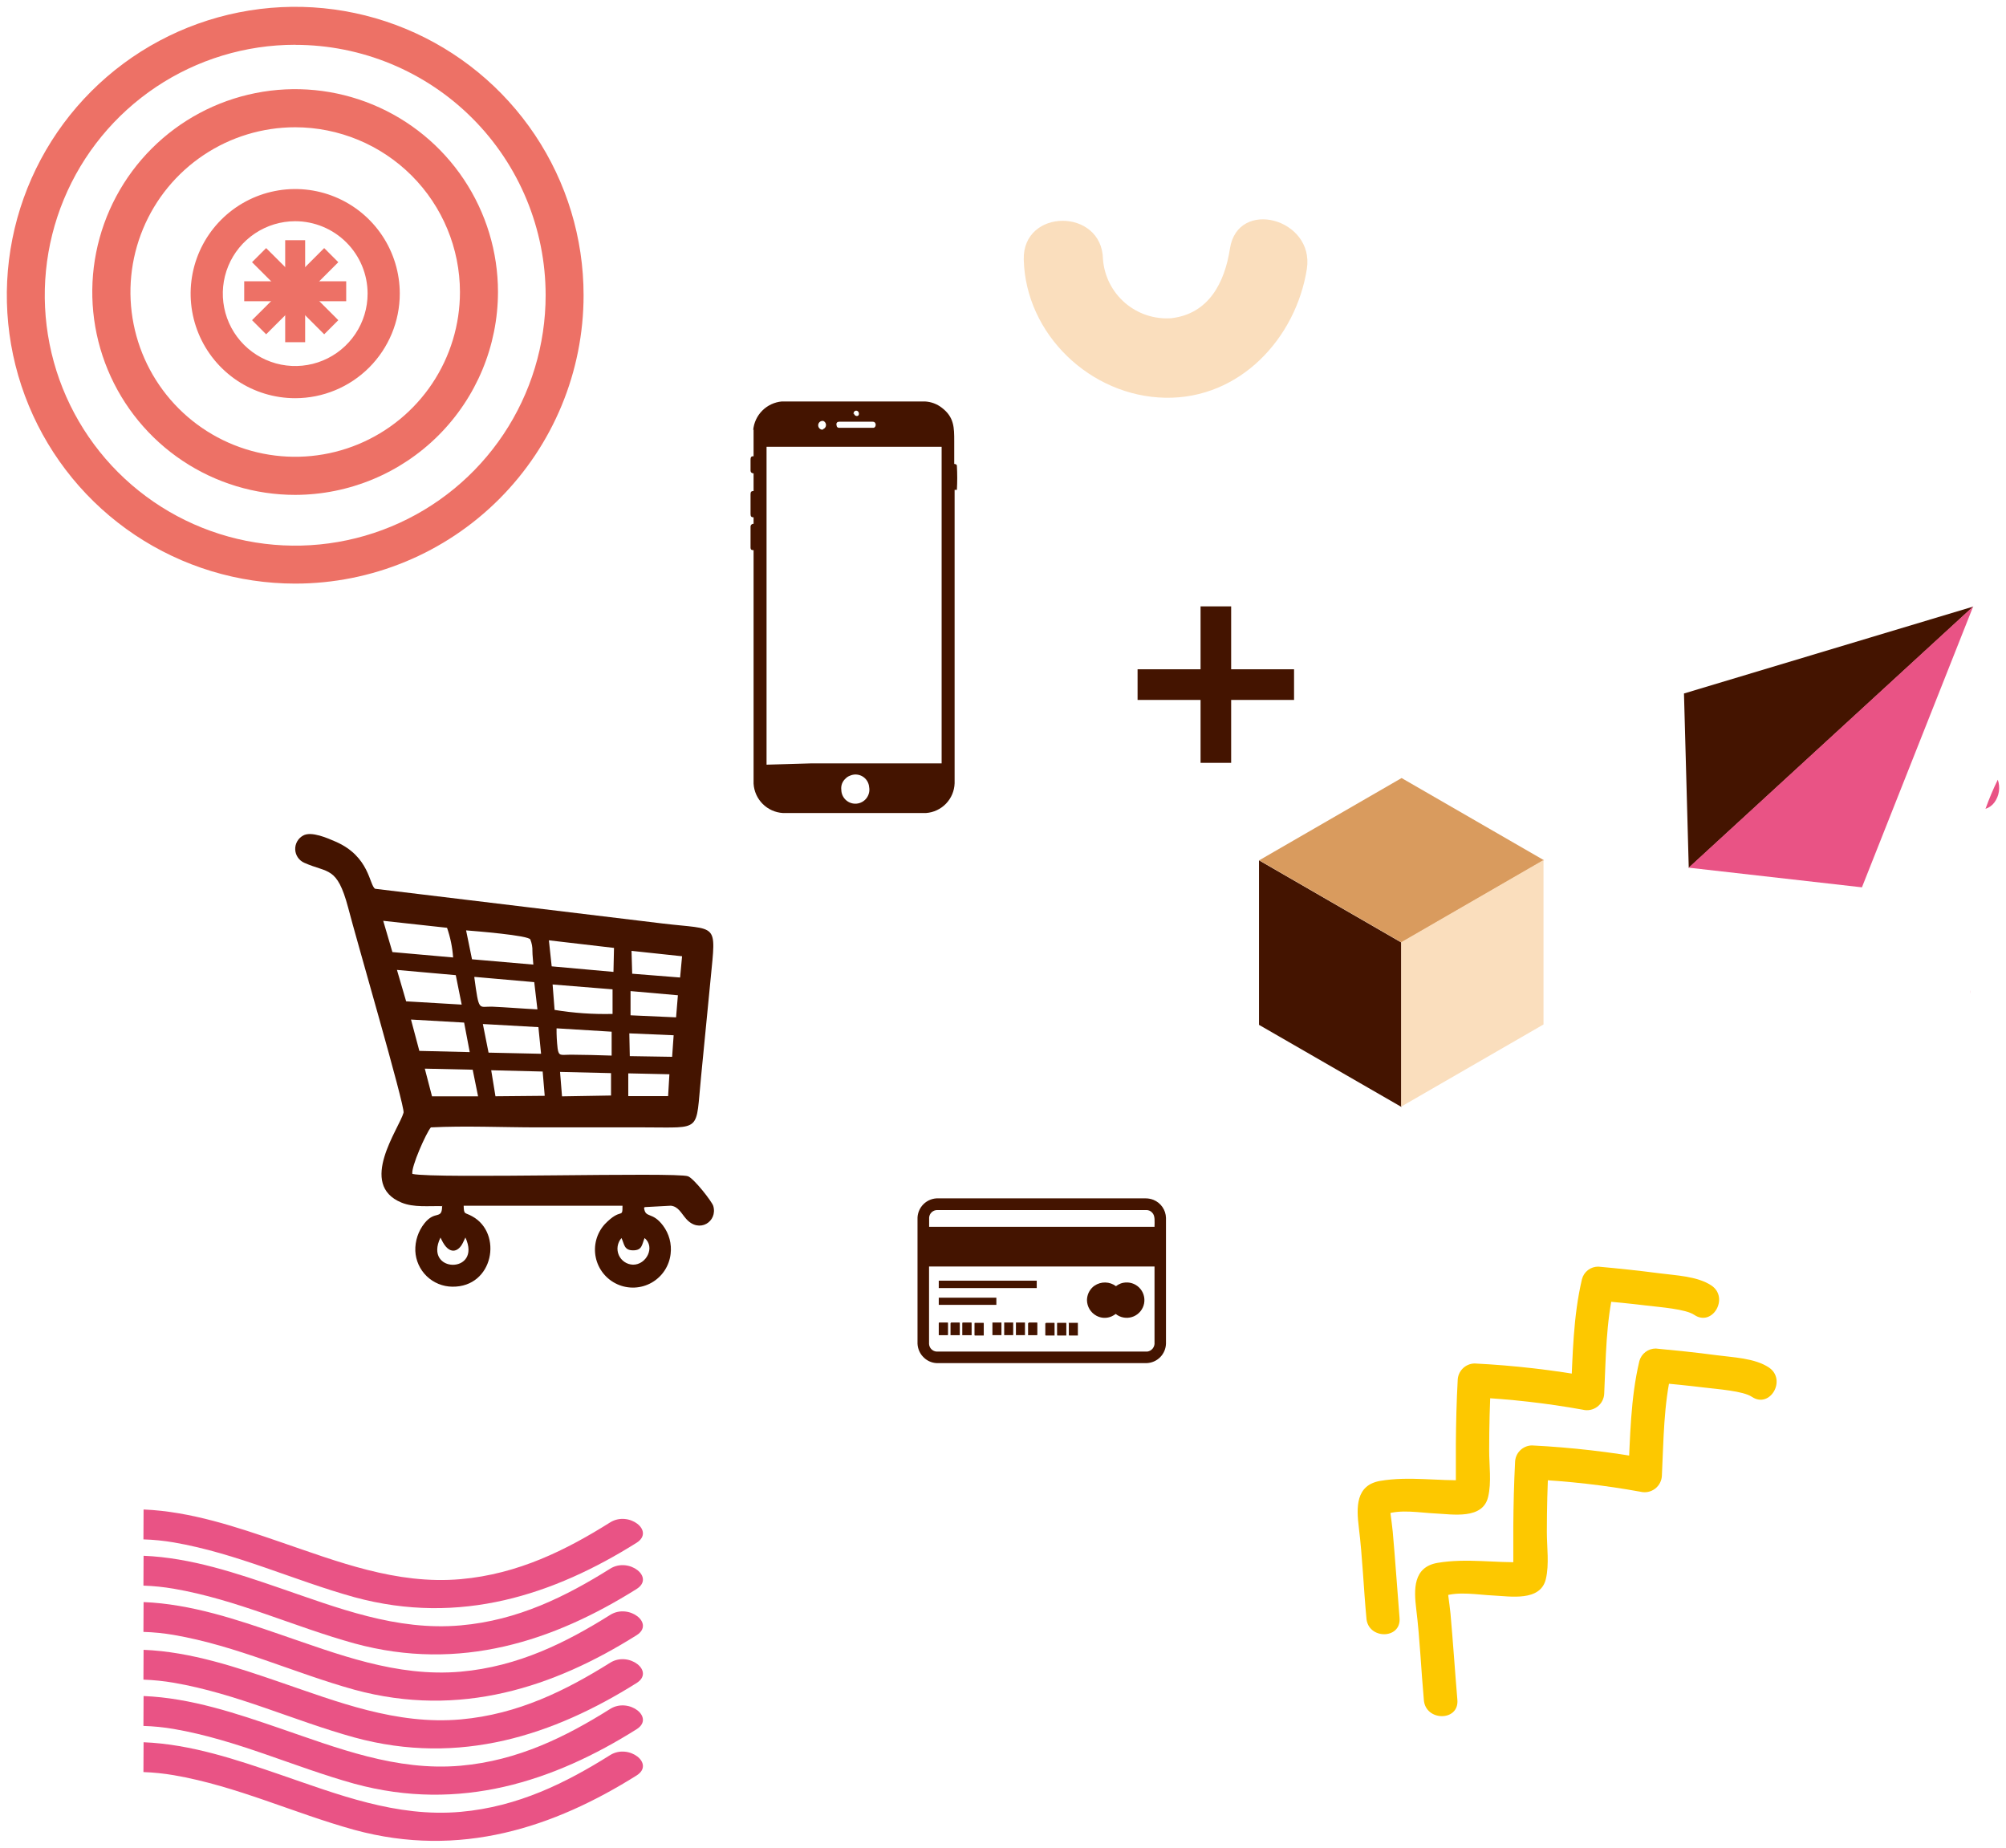 <?xml version="1.0" encoding="UTF-8"?> <svg xmlns="http://www.w3.org/2000/svg" viewBox="5764.909 5032.596 293.945 270.737"><path fill="#441400" stroke="none" fill-opacity="1" stroke-width="1" stroke-opacity="1" id="tSvgb156aebbf9" d="M 6012.367 5159.765 C 6012.134 5151.247 6011.9 5142.729 6011.667 5134.211 C 6025.805 5129.963 6039.942 5125.715 6054.08 5121.468C 6040.176 5134.233 6026.271 5146.999 6012.367 5159.765Z"></path><path fill="#E95385" stroke="none" fill-opacity="1" stroke-width="1" stroke-opacity="1" id="tSvg4845e0921c" d="M 6012.346 5159.733 C 6020.812 5160.693 6029.278 5161.653 6037.744 5162.613 C 6043.178 5148.891 6048.613 5135.168 6054.047 5121.446C 6040.147 5134.208 6026.246 5146.971 6012.346 5159.733Z"></path><path fill="#E95385" stroke="none" fill-opacity="1" stroke-width="1" stroke-opacity="1" id="tSvga7fd35536c" d="M 5785.926 5278.709 C 5787.417 5278.761 5788.903 5278.913 5790.374 5279.165 C 5799.648 5280.766 5807.944 5284.725 5816.851 5287.182 C 5832.342 5291.408 5846.097 5286.793 5858.185 5279.209 C 5860.91 5277.497 5857.073 5274.517 5854.338 5276.218 C 5847.877 5280.266 5840.838 5283.791 5832.419 5284.536 C 5822.978 5285.37 5814.282 5281.934 5805.909 5279.065 C 5799.648 5276.918 5792.887 5274.617 5785.948 5274.339C 5785.941 5275.796 5785.933 5277.253 5785.926 5278.709Z"></path><path fill="#E95385" stroke="none" fill-opacity="1" stroke-width="1" stroke-opacity="1" id="tSvg34c5d62a80" d="M 5785.926 5285.492 C 5787.417 5285.535 5788.903 5285.684 5790.374 5285.937 C 5799.648 5287.538 5807.944 5291.497 5816.851 5293.966 C 5832.342 5298.18 5846.097 5293.576 5858.185 5285.981 C 5860.91 5284.269 5857.073 5281.288 5854.338 5282.99 C 5847.877 5287.049 5840.838 5290.574 5832.419 5291.319 C 5822.978 5292.153 5814.282 5288.706 5805.909 5285.837 C 5799.648 5283.69 5792.887 5281.389 5785.948 5281.111C 5785.941 5282.572 5785.933 5284.032 5785.926 5285.492Z"></path><path fill="#E95385" stroke="none" fill-opacity="1" stroke-width="1" stroke-opacity="1" id="tSvg3f478adaa6" d="M 5785.926 5292.253 C 5787.417 5292.305 5788.903 5292.457 5790.374 5292.709 C 5799.648 5294.31 5807.944 5298.269 5816.851 5300.726 C 5832.342 5304.952 5846.097 5300.337 5858.185 5292.753 C 5860.91 5291.041 5857.073 5288.06 5854.338 5289.751 C 5847.877 5293.81 5840.838 5297.335 5832.419 5298.08 C 5822.978 5298.925 5814.282 5295.478 5805.909 5292.609 C 5799.648 5290.462 5792.887 5288.161 5785.948 5287.882C 5785.941 5289.339 5785.933 5290.796 5785.926 5292.253Z"></path><path fill="#E95385" stroke="none" fill-opacity="1" stroke-width="1" stroke-opacity="1" id="tSvgf22cb65797" d="M 5785.926 5258.158 C 5787.417 5258.201 5788.903 5258.35 5790.374 5258.603 C 5799.648 5260.204 5807.944 5264.163 5816.851 5266.632 C 5832.342 5270.846 5846.097 5266.242 5858.185 5258.658 C 5860.91 5256.935 5857.073 5253.966 5854.338 5255.656 C 5847.877 5259.715 5840.838 5263.24 5832.419 5263.985 C 5822.978 5264.819 5814.282 5261.372 5805.909 5258.514 C 5799.648 5256.368 5792.887 5254.066 5785.948 5253.777C 5785.941 5255.238 5785.933 5256.698 5785.926 5258.158Z"></path><path fill="#E95385" stroke="none" fill-opacity="1" stroke-width="1" stroke-opacity="1" id="tSvg59e8612cc4" d="M 5785.926 5264.931 C 5787.417 5264.983 5788.903 5265.135 5790.374 5265.387 C 5799.648 5266.988 5807.944 5270.947 5816.851 5273.404 C 5832.342 5277.63 5846.097 5273.015 5858.185 5265.431 C 5860.91 5263.719 5857.073 5260.738 5854.338 5262.44 C 5847.877 5266.487 5840.838 5270.024 5832.419 5270.758 C 5822.978 5271.603 5814.282 5268.156 5805.909 5265.286 C 5799.648 5263.14 5792.887 5260.838 5785.948 5260.56C 5785.941 5262.017 5785.933 5263.474 5785.926 5264.931Z"></path><path fill="#E95385" stroke="none" fill-opacity="1" stroke-width="1" stroke-opacity="1" id="tSvg18612ae417e" d="M 5785.926 5271.714 C 5787.417 5271.757 5788.903 5271.906 5790.374 5272.159 C 5799.648 5273.76 5807.944 5277.719 5816.851 5280.188 C 5832.342 5284.402 5846.097 5279.798 5858.185 5272.203 C 5860.91 5270.491 5857.073 5267.511 5854.338 5269.212 C 5847.877 5273.271 5840.838 5276.796 5832.419 5277.541 C 5822.978 5278.375 5814.282 5274.928 5805.909 5272.07 C 5799.648 5269.912 5792.887 5267.622 5785.948 5267.344C 5785.941 5268.801 5785.933 5270.258 5785.926 5271.714Z"></path><path fill="#441400" stroke="none" fill-opacity="1" stroke-width="1" stroke-opacity="1" clip-rule="evenodd" fill-rule="evenodd" id="tSvg602e98dd15" d="M 5829.693 5209.265 C 5829.693 5211.423 5828.681 5209.866 5827.113 5211.834 C 5826.195 5212.984 5825.718 5214.423 5825.767 5215.893 C 5825.83 5217.293 5826.426 5218.615 5827.433 5219.59 C 5828.44 5220.564 5829.782 5221.115 5831.183 5221.131 C 5837.232 5221.22 5838.622 5213.291 5834.107 5210.822 C 5832.995 5210.188 5832.895 5210.655 5832.851 5209.265 C 5840.609 5209.265 5848.367 5209.265 5856.126 5209.265 C 5856.126 5211.3 5855.97 5209.432 5853.523 5211.979 C 5852.936 5212.629 5852.511 5213.409 5852.283 5214.254 C 5852.054 5215.1 5852.029 5215.988 5852.209 5216.845 C 5852.388 5217.703 5852.768 5218.505 5853.317 5219.188 C 5853.866 5219.871 5854.568 5220.414 5855.367 5220.774 C 5856.166 5221.134 5857.038 5221.3 5857.913 5221.258 C 5858.788 5221.217 5859.641 5220.97 5860.402 5220.536 C 5861.163 5220.102 5861.811 5219.495 5862.293 5218.764 C 5862.775 5218.032 5863.078 5217.197 5863.176 5216.327 C 5863.355 5214.852 5862.956 5213.366 5862.064 5212.179 C 5860.485 5210.066 5859.462 5211.178 5859.284 5209.555 C 5859.339 5209.555 5859.428 5209.41 5859.462 5209.466 C 5860.711 5209.399 5861.96 5209.332 5863.209 5209.265 C 5864.321 5209.388 5864.733 5210.377 5865.433 5211.167 C 5867.357 5213.391 5870.104 5211.578 5869.425 5209.299 C 5869.236 5208.654 5866.59 5205.273 5865.722 5204.951 C 5863.999 5204.306 5828.781 5205.351 5825.333 5204.606 C 5825.122 5203.605 5827.368 5198.568 5828.047 5197.789 C 5833.04 5197.533 5838.667 5197.789 5843.738 5197.789 C 5848.964 5197.789 5854.191 5197.789 5859.417 5197.789 C 5867.902 5197.789 5866.812 5198.557 5867.646 5190.294 C 5868.124 5185.512 5868.58 5180.742 5869.047 5175.949 C 5869.848 5167.653 5870.159 5168.888 5862.053 5167.92 C 5847.997 5166.223 5833.941 5164.525 5819.884 5162.827 C 5819.006 5162.327 5819.106 5158.101 5814.091 5155.921 C 5812.979 5155.443 5810.532 5154.331 5809.32 5155.032 C 5808.955 5155.232 5808.654 5155.531 5808.45 5155.894 C 5808.246 5156.258 5808.149 5156.671 5808.168 5157.087 C 5808.188 5157.503 5808.324 5157.905 5808.561 5158.247 C 5808.798 5158.59 5809.127 5158.859 5809.509 5159.024 C 5812.979 5160.57 5814.291 5159.48 5815.915 5165.552 C 5817.027 5169.911 5824.288 5194.776 5824.044 5195.632 C 5823.399 5197.967 5817.294 5206.163 5823.743 5208.809 C 5825.545 5209.554 5827.735 5209.276 5829.748 5209.332 M 5821.063 5167.52 C 5824.181 5167.861 5827.298 5168.202 5830.415 5168.543 C 5830.903 5169.947 5831.202 5171.409 5831.305 5172.891 C 5828.34 5172.628 5825.374 5172.365 5822.409 5172.101C 5821.96 5170.574 5821.512 5169.047 5821.063 5167.52Z M 5833.207 5168.921 C 5834.319 5169.01 5842.559 5169.655 5842.626 5170.278 C 5842.841 5170.811 5842.943 5171.382 5842.926 5171.957 C 5842.926 5172.591 5843.026 5173.269 5843.059 5173.936 C 5840.064 5173.677 5837.069 5173.418 5834.074 5173.158C 5833.785 5171.746 5833.496 5170.334 5833.207 5168.921Z M 5845.339 5170.378 C 5848.519 5170.749 5851.7 5171.12 5854.88 5171.49 C 5854.854 5172.662 5854.828 5173.833 5854.802 5175.004 C 5851.785 5174.734 5848.768 5174.463 5845.75 5174.192C 5845.613 5172.921 5845.476 5171.65 5845.339 5170.378Z M 5864.566 5175.827 C 5862.223 5175.642 5859.881 5175.457 5857.538 5175.271 C 5857.55 5175.19 5857.55 5175.107 5857.538 5175.026 C 5857.508 5173.992 5857.478 5172.958 5857.449 5171.923 C 5859.918 5172.187 5862.386 5172.45 5864.855 5172.713C 5864.759 5173.751 5864.662 5174.789 5864.566 5175.827Z M 5823.076 5174.715 C 5825.949 5174.971 5828.822 5175.227 5831.694 5175.482 C 5831.983 5176.921 5832.273 5178.359 5832.562 5179.797 C 5829.848 5179.638 5827.135 5179.478 5824.422 5179.318C 5823.973 5177.784 5823.525 5176.25 5823.076 5174.715Z M 5834.463 5175.738 C 5837.373 5175.994 5840.283 5176.25 5843.193 5176.505 C 5843.348 5177.836 5843.504 5179.167 5843.66 5180.497 C 5841.436 5180.386 5839.212 5180.197 5836.987 5180.097 C 5835.03 5180.052 5835.108 5180.942 5834.408 5175.782C 5834.426 5175.768 5834.445 5175.753 5834.463 5175.738Z M 5845.884 5176.85 C 5848.812 5177.087 5851.74 5177.324 5854.669 5177.561 C 5854.669 5178.762 5854.669 5179.963 5854.669 5181.164 C 5851.825 5181.233 5848.98 5181.036 5846.173 5180.575C 5846.076 5179.334 5845.98 5178.092 5845.884 5176.85Z M 5863.976 5181.665 C 5861.752 5181.565 5859.528 5181.465 5857.304 5181.365 C 5857.304 5180.183 5857.304 5179 5857.304 5177.817 C 5859.617 5178.021 5861.93 5178.225 5864.243 5178.429C 5864.154 5179.508 5864.065 5180.587 5863.976 5181.665Z M 5825.133 5181.987 C 5827.728 5182.136 5830.323 5182.284 5832.918 5182.432 C 5833.192 5183.874 5833.466 5185.316 5833.74 5186.758 C 5831.279 5186.699 5828.818 5186.64 5826.357 5186.58C 5825.949 5185.049 5825.541 5183.518 5825.133 5181.987Z M 5835.664 5182.643 C 5838.378 5182.795 5841.091 5182.947 5843.804 5183.099 C 5843.934 5184.401 5844.064 5185.702 5844.194 5187.003 C 5841.628 5186.948 5839.063 5186.892 5836.498 5186.836C 5836.22 5185.439 5835.942 5184.041 5835.664 5182.643Z M 5846.495 5183.277 C 5849.175 5183.441 5851.855 5183.604 5854.535 5183.767 C 5854.535 5184.935 5854.535 5186.102 5854.535 5187.269 C 5852.545 5187.203 5850.521 5187.147 5848.541 5187.136 C 5847.118 5187.136 5846.784 5187.425 5846.618 5186.213 C 5846.506 5185.246 5846.454 5184.273 5846.462 5183.299C 5846.473 5183.292 5846.484 5183.285 5846.495 5183.277Z M 5863.398 5187.447 C 5861.33 5187.414 5859.261 5187.381 5857.193 5187.347 C 5857.171 5186.235 5857.149 5185.123 5857.126 5184.011 C 5859.291 5184.104 5861.456 5184.197 5863.621 5184.289C 5863.547 5185.342 5863.472 5186.395 5863.398 5187.447Z M 5827.157 5189.182 C 5829.496 5189.234 5831.835 5189.286 5834.174 5189.338 C 5834.437 5190.639 5834.701 5191.94 5834.964 5193.241 C 5832.714 5193.241 5830.464 5193.241 5828.214 5193.241C 5827.862 5191.888 5827.509 5190.535 5827.157 5189.182Z M 5836.887 5189.416 C 5839.401 5189.479 5841.914 5189.542 5844.427 5189.605 C 5844.527 5190.791 5844.627 5191.977 5844.727 5193.163 C 5842.322 5193.186 5839.916 5193.208 5837.51 5193.23C 5837.303 5191.959 5837.095 5190.688 5836.887 5189.416Z M 5846.974 5189.66 C 5849.465 5189.72 5851.955 5189.779 5854.446 5189.838 C 5854.446 5190.932 5854.446 5192.026 5854.446 5193.119 C 5852.052 5193.16 5849.657 5193.201 5847.263 5193.241C 5847.166 5192.048 5847.07 5190.854 5846.974 5189.66Z M 5862.809 5193.208 C 5860.863 5193.208 5858.917 5193.208 5856.971 5193.208 C 5856.971 5192.096 5856.971 5190.984 5856.971 5189.872 C 5858.98 5189.917 5860.989 5189.961 5862.998 5190.005C 5862.935 5191.073 5862.872 5192.141 5862.809 5193.208Z M 5829.448 5213.925 C 5829.5 5214.029 5829.552 5214.133 5829.604 5214.236 C 5830.716 5216.582 5832.095 5216.049 5832.74 5214.692 C 5832.862 5214.437 5832.984 5214.181 5833.106 5213.925 C 5835.597 5219.307 5826.913 5219.196 5829.448 5213.947C 5829.448 5213.94 5829.448 5213.933 5829.448 5213.925Z M 5855.97 5213.991 C 5856.404 5214.859 5856.315 5215.804 5857.671 5215.804 C 5859.028 5215.804 5858.95 5214.992 5859.361 5214.003 C 5860.963 5215.326 5859.617 5217.928 5857.671 5217.906 C 5857.226 5217.894 5856.793 5217.755 5856.424 5217.506 C 5856.054 5217.257 5855.763 5216.908 5855.584 5216.5 C 5855.406 5216.092 5855.347 5215.641 5855.416 5215.201 C 5855.484 5214.761 5855.676 5214.349 5855.97 5214.014C 5855.97 5214.007 5855.97 5213.999 5855.97 5213.991Z"></path><path fill="#441400" stroke="none" fill-opacity="1" stroke-width="1" stroke-opacity="1" clip-rule="evenodd" fill-rule="evenodd" id="tSvg172026f24bc" d="M 5899.355 5211.268 C 5899.355 5217.251 5899.355 5223.234 5899.355 5229.216 C 5899.325 5229.925 5899.546 5230.622 5899.978 5231.185 C 5900.031 5231.256 5900.091 5231.323 5900.156 5231.385 C 5900.411 5231.666 5900.719 5231.894 5901.062 5232.056 C 5901.406 5232.219 5901.778 5232.312 5902.157 5232.33 C 5912.414 5232.33 5922.67 5232.33 5932.927 5232.33 C 5933.677 5232.305 5934.388 5231.993 5934.916 5231.46 C 5935.443 5230.926 5935.746 5230.211 5935.763 5229.461 C 5935.763 5223.323 5935.763 5217.185 5935.763 5211.046 C 5935.747 5210.477 5935.566 5209.925 5935.242 5209.457 C 5934.919 5208.989 5934.466 5208.626 5933.939 5208.41 C 5933.529 5208.249 5933.09 5208.173 5932.649 5208.188 C 5922.589 5208.188 5912.529 5208.188 5902.469 5208.188 C 5902.057 5208.166 5901.645 5208.23 5901.259 5208.377 C 5900.874 5208.523 5900.523 5208.749 5900.23 5209.039 C 5899.937 5209.329 5899.707 5209.677 5899.557 5210.061C 5899.406 5210.445 5899.337 5210.856 5899.355 5211.268Z M 5901.057 5211.012 C 5901.076 5210.709 5901.212 5210.424 5901.435 5210.217 C 5901.659 5210.01 5901.953 5209.897 5902.257 5209.9 C 5912.458 5209.9 5922.659 5209.9 5932.86 5209.9 C 5933.026 5209.894 5933.191 5209.925 5933.343 5209.99 C 5933.495 5210.056 5933.63 5210.154 5933.739 5210.278 C 5934.206 5210.746 5934.084 5211.58 5934.084 5212.358 C 5923.075 5212.358 5912.066 5212.358 5901.057 5212.358C 5901.057 5211.91 5901.057 5211.461 5901.057 5211.012Z M 5933.027 5230.64 C 5922.737 5230.64 5912.447 5230.64 5902.157 5230.64 C 5901.868 5230.621 5901.596 5230.498 5901.392 5230.294 C 5901.187 5230.089 5901.064 5229.817 5901.045 5229.528 C 5901.045 5225.744 5901.045 5221.959 5901.045 5218.174 C 5912.058 5218.174 5923.071 5218.174 5934.084 5218.174 C 5934.084 5221.881 5934.084 5225.588 5934.084 5229.294 C 5934.116 5229.611 5934.023 5229.929 5933.826 5230.18C 5933.63 5230.43 5933.343 5230.595 5933.027 5230.64Z"></path><path fill="#441400" stroke="none" fill-opacity="1" stroke-width="1" stroke-opacity="1" clip-rule="evenodd" fill-rule="evenodd" id="tSvg4fb8cafcd2" d="M 5924.186 5223.089 C 5924.189 5223.562 5924.32 5224.026 5924.564 5224.432 C 5924.809 5224.837 5925.159 5225.168 5925.576 5225.391 C 5925.915 5225.576 5926.292 5225.68 5926.678 5225.695 C 5927.064 5225.71 5927.448 5225.637 5927.8 5225.48 C 5928.012 5225.382 5928.213 5225.263 5928.401 5225.124 C 5928.483 5225.184 5928.564 5225.243 5928.646 5225.302 C 5929.003 5225.524 5929.41 5225.656 5929.83 5225.685 C 5930.25 5225.715 5930.671 5225.641 5931.057 5225.471 C 5931.442 5225.302 5931.78 5225.04 5932.042 5224.71 C 5932.304 5224.38 5932.481 5223.992 5932.559 5223.578 C 5932.636 5223.164 5932.612 5222.737 5932.487 5222.335 C 5932.363 5221.932 5932.142 5221.566 5931.844 5221.268 C 5931.546 5220.971 5931.18 5220.75 5930.778 5220.625 C 5930.376 5220.501 5929.949 5220.476 5929.535 5220.554 C 5929.395 5220.577 5929.257 5220.615 5929.124 5220.665 C 5928.876 5220.76 5928.644 5220.891 5928.434 5221.054 C 5927.983 5220.716 5927.436 5220.527 5926.872 5220.515 C 5926.307 5220.503 5925.753 5220.668 5925.287 5220.987 C 5925.228 5221.032 5925.168 5221.077 5925.109 5221.121 C 5924.817 5221.372 5924.582 5221.683 5924.42 5222.033C 5924.273 5222.366 5924.193 5222.725 5924.186 5223.089Z"></path><path fill="#441400" stroke="none" fill-opacity="1" stroke-width="1" stroke-opacity="1" id="tSvg112ed205d1a" d="M 5916.825 5220.253 C 5912.04 5220.253 5907.254 5220.253 5902.469 5220.253 C 5902.469 5220.613 5902.469 5220.973 5902.469 5221.332 C 5907.254 5221.332 5912.04 5221.332 5916.825 5221.332C 5916.825 5220.973 5916.825 5220.613 5916.825 5220.253Z"></path><path fill="#441400" stroke="none" fill-opacity="1" stroke-width="1" stroke-opacity="1" id="tSvg41fef2e06a" d="M 5910.909 5222.745 C 5908.096 5222.745 5905.282 5222.745 5902.469 5222.745 C 5902.469 5223.094 5902.469 5223.442 5902.469 5223.79 C 5905.282 5223.79 5908.096 5223.79 5910.909 5223.79C 5910.909 5223.442 5910.909 5223.094 5910.909 5222.745Z"></path><path fill="#441400" stroke="none" fill-opacity="1" stroke-width="1" stroke-opacity="1" clip-rule="evenodd" fill-rule="evenodd" id="tSvg11493bdc26a" d="M 5905.916 5226.481 C 5905.916 5227.067 5905.916 5227.653 5905.916 5228.238 C 5906.372 5228.238 5906.828 5228.238 5907.284 5228.238 C 5907.284 5227.653 5907.284 5227.067 5907.284 5226.481 C 5907.284 5226.403 5907.284 5226.381 5907.195 5226.381 C 5906.806 5226.381 5906.416 5226.381 5906.027 5226.381C 5905.949 5226.381 5905.927 5226.381 5905.916 5226.481Z"></path><path fill="#441400" stroke="none" fill-opacity="1" stroke-width="1" stroke-opacity="1" clip-rule="evenodd" fill-rule="evenodd" id="tSvg10e11f228fd" d="M 5904.192 5226.481 C 5904.192 5227.067 5904.192 5227.653 5904.192 5228.238 C 5904.644 5228.238 5905.097 5228.238 5905.549 5228.238 C 5905.549 5227.653 5905.549 5227.067 5905.549 5226.481 C 5905.549 5226.403 5905.549 5226.381 5905.46 5226.381 C 5905.089 5226.381 5904.719 5226.381 5904.348 5226.381C 5904.27 5226.381 5904.248 5226.381 5904.192 5226.481Z"></path><path fill="#441400" stroke="none" fill-opacity="1" stroke-width="1" stroke-opacity="1" clip-rule="evenodd" fill-rule="evenodd" id="tSvg130b92e872d" d="M 5921.529 5226.481 C 5921.529 5227.049 5921.529 5227.616 5921.529 5228.183 C 5921.529 5228.26 5921.529 5228.283 5921.629 5228.283 C 5922.037 5228.283 5922.445 5228.283 5922.853 5228.283 C 5922.853 5227.664 5922.853 5227.045 5922.853 5226.426 C 5922.434 5226.426 5922.015 5226.426 5921.596 5226.426 C 5921.518 5226.426 5921.496 5226.426 5921.496 5226.526"></path><path fill="#441400" stroke="none" fill-opacity="1" stroke-width="1" stroke-opacity="1" clip-rule="evenodd" fill-rule="evenodd" id="tSvg9bdd4ec09b" d="M 5902.469 5226.481 C 5902.469 5227.067 5902.469 5227.653 5902.469 5228.238 C 5902.891 5228.238 5903.314 5228.238 5903.736 5228.238 C 5903.803 5228.238 5903.825 5228.238 5903.825 5228.138 C 5903.825 5227.586 5903.825 5227.034 5903.825 5226.481 C 5903.825 5226.403 5903.825 5226.381 5903.736 5226.381 C 5903.343 5226.381 5902.95 5226.381 5902.557 5226.381C 5902.491 5226.381 5902.469 5226.381 5902.469 5226.481Z"></path><path fill="#441400" stroke="none" fill-opacity="1" stroke-width="1" stroke-opacity="1" clip-rule="evenodd" fill-rule="evenodd" id="tSvg178c80b1728" d="M 5907.706 5226.481 C 5907.706 5227.049 5907.706 5227.616 5907.706 5228.183 C 5907.706 5228.26 5907.706 5228.283 5907.795 5228.283 C 5908.218 5228.283 5908.64 5228.283 5909.063 5228.283 C 5909.063 5227.698 5909.063 5227.112 5909.063 5226.526 C 5909.063 5226.448 5909.063 5226.426 5908.974 5226.426 C 5908.581 5226.426 5908.188 5226.426 5907.795 5226.426 C 5907.728 5226.426 5907.706 5226.426 5907.706 5226.526"></path><path fill="#441400" stroke="none" fill-opacity="1" stroke-width="1" stroke-opacity="1" clip-rule="evenodd" fill-rule="evenodd" id="tSvg3161930ecd" d="M 5919.805 5226.481 C 5919.805 5227.049 5919.805 5227.616 5919.805 5228.183 C 5919.805 5228.26 5919.805 5228.283 5919.906 5228.283 C 5920.325 5228.283 5920.743 5228.283 5921.162 5228.283 C 5921.162 5227.698 5921.162 5227.112 5921.162 5226.526 C 5921.162 5226.448 5921.162 5226.426 5921.073 5226.426 C 5920.684 5226.426 5920.295 5226.426 5919.906 5226.426 C 5919.828 5226.426 5919.805 5226.426 5919.805 5226.526"></path><path fill="#441400" stroke="none" fill-opacity="1" stroke-width="1" stroke-opacity="1" clip-rule="evenodd" fill-rule="evenodd" id="tSvgb4620415a2" d="M 5915.557 5226.481 C 5915.557 5227.067 5915.557 5227.653 5915.557 5228.238 C 5915.98 5228.238 5916.402 5228.238 5916.825 5228.238 C 5916.892 5228.238 5916.914 5228.238 5916.914 5228.138 C 5916.914 5227.586 5916.914 5227.034 5916.914 5226.481 C 5916.914 5226.403 5916.914 5226.381 5916.825 5226.381 C 5916.454 5226.381 5916.084 5226.381 5915.713 5226.381 C 5915.635 5226.381 5915.613 5226.381 5915.613 5226.481"></path><path fill="#441400" stroke="none" fill-opacity="1" stroke-width="1" stroke-opacity="1" clip-rule="evenodd" fill-rule="evenodd" id="tSvg827b63e847" d="M 5918.081 5226.481 C 5918.081 5227.049 5918.081 5227.616 5918.081 5228.183 C 5918.081 5228.26 5918.081 5228.283 5918.181 5228.283 C 5918.6 5228.283 5919.019 5228.283 5919.438 5228.283 C 5919.438 5227.698 5919.438 5227.112 5919.438 5226.526 C 5919.438 5226.448 5919.438 5226.426 5919.349 5226.426 C 5918.978 5226.426 5918.608 5226.426 5918.237 5226.426 C 5918.159 5226.426 5918.137 5226.426 5918.137 5226.526"></path><path fill="#441400" stroke="none" fill-opacity="1" stroke-width="1" stroke-opacity="1" id="tSvg1145a8885f0" d="M 5913.378 5226.381 C 5912.937 5226.381 5912.496 5226.381 5912.055 5226.381 C 5912.055 5226.997 5912.055 5227.612 5912.055 5228.227 C 5912.496 5228.227 5912.937 5228.227 5913.378 5228.227C 5913.378 5227.612 5913.378 5226.997 5913.378 5226.381Z"></path><path fill="#441400" stroke="none" fill-opacity="1" stroke-width="1" stroke-opacity="1" id="tSvg17337b18c57" d="M 5915.101 5226.381 C 5914.66 5226.381 5914.219 5226.381 5913.778 5226.381 C 5913.778 5226.997 5913.778 5227.612 5913.778 5228.227 C 5914.219 5228.227 5914.66 5228.227 5915.101 5228.227C 5915.101 5227.612 5915.101 5226.997 5915.101 5226.381Z"></path><path fill="#441400" stroke="none" fill-opacity="1" stroke-width="1" stroke-opacity="1" id="tSvga7af9f0cc" d="M 5911.654 5226.381 C 5911.213 5226.381 5910.772 5226.381 5910.331 5226.381 C 5910.331 5226.997 5910.331 5227.612 5910.331 5228.227 C 5910.772 5228.227 5911.213 5228.227 5911.654 5228.227C 5911.654 5227.612 5911.654 5226.997 5911.654 5226.381Z"></path><path fill="#441400" stroke="none" fill-opacity="1" stroke-width="1" stroke-opacity="1" clip-rule="evenodd" fill-rule="evenodd" id="tSvgdaf0dc16f2" d="M 5875.333 5095.536 C 5875.333 5096.84 5875.333 5098.145 5875.333 5099.45 C 5875.099 5099.45 5874.888 5099.45 5874.888 5099.961 C 5874.888 5100.48 5874.888 5100.999 5874.888 5101.518 C 5874.888 5101.818 5875.066 5101.941 5875.333 5101.963 C 5875.333 5102.823 5875.333 5103.683 5875.333 5104.543 C 5874.977 5104.543 5874.888 5104.688 5874.888 5105.043 C 5874.888 5105.992 5874.888 5106.941 5874.888 5107.89 C 5874.888 5108.246 5874.977 5108.391 5875.333 5108.402 C 5875.333 5108.717 5875.333 5109.032 5875.333 5109.347 C 5875.274 5109.344 5875.214 5109.353 5875.159 5109.374 C 5875.104 5109.395 5875.053 5109.428 5875.011 5109.47 C 5874.969 5109.512 5874.937 5109.562 5874.915 5109.618 C 5874.894 5109.673 5874.885 5109.732 5874.888 5109.792 C 5874.888 5110.8 5874.888 5111.808 5874.888 5112.816 C 5874.888 5113.228 5875.155 5113.206 5875.333 5113.206 C 5875.333 5124.611 5875.333 5136.017 5875.333 5147.422 C 5875.399 5148.542 5875.874 5149.599 5876.667 5150.392 C 5877.46 5151.185 5878.517 5151.66 5879.637 5151.726 C 5886.624 5151.726 5893.611 5151.726 5900.598 5151.726 C 5901.712 5151.647 5902.758 5151.157 5903.532 5150.352 C 5904.307 5149.547 5904.755 5148.483 5904.791 5147.367 C 5904.791 5133.037 5904.791 5118.707 5904.791 5104.376 C 5904.902 5104.386 5905.013 5104.386 5905.124 5104.376 C 5905.192 5103.202 5905.192 5102.025 5905.124 5100.851 C 5905.124 5100.651 5904.924 5100.584 5904.735 5100.573 C 5904.735 5099.461 5904.735 5098.349 5904.735 5097.237 C 5904.735 5095.269 5904.735 5093.723 5902.922 5092.344 C 5902.208 5091.785 5901.337 5091.463 5900.431 5091.421 C 5893.444 5091.421 5886.457 5091.421 5879.47 5091.421 C 5878.391 5091.518 5877.38 5091.991 5876.614 5092.757 C 5875.847 5093.523 5875.375 5094.534 5875.277 5095.613 M 5889.978 5093.267 C 5889.978 5092.566 5890.768 5092.655 5890.768 5093.211 C 5890.768 5093.767 5890.056 5093.567 5890.056 5093.189C 5890.03 5093.215 5890.004 5093.241 5889.978 5093.267Z M 5887.465 5094.891 C 5887.465 5094.668 5887.465 5094.39 5887.91 5094.39 C 5889.534 5094.39 5891.157 5094.39 5892.781 5094.39 C 5893.414 5094.39 5893.303 5095.28 5892.892 5095.28 C 5891.213 5095.28 5889.533 5095.28 5887.854 5095.28 C 5887.798 5095.282 5887.741 5095.269 5887.69 5095.244 C 5887.639 5095.219 5887.595 5095.182 5887.562 5095.136 C 5887.529 5095.089 5887.508 5095.036 5887.501 5094.979 C 5887.494 5094.923 5887.501 5094.866 5887.521 5094.813C 5887.502 5094.839 5887.484 5094.865 5887.465 5094.891Z M 5885.452 5095.558 C 5885.362 5095.559 5885.273 5095.541 5885.19 5095.506 C 5885.108 5095.47 5885.033 5095.418 5884.972 5095.352 C 5884.911 5095.286 5884.864 5095.207 5884.835 5095.122 C 5884.805 5095.037 5884.794 5094.947 5884.802 5094.857 C 5884.81 5094.767 5884.836 5094.68 5884.88 5094.601 C 5884.923 5094.522 5884.983 5094.454 5885.055 5094.399 C 5885.126 5094.345 5885.209 5094.306 5885.296 5094.285 C 5885.384 5094.264 5885.475 5094.262 5885.564 5094.279 C 5885.682 5094.332 5885.783 5094.419 5885.851 5094.529 C 5885.919 5094.64 5885.953 5094.769 5885.947 5094.898 C 5885.941 5095.028 5885.896 5095.153 5885.817 5095.257 C 5885.739 5095.361 5885.631 5095.438 5885.508 5095.48C 5885.489 5095.506 5885.471 5095.532 5885.452 5095.558Z M 5877.234 5144.642 C 5877.234 5129.115 5877.234 5113.587 5877.234 5098.06 C 5885.786 5098.06 5894.337 5098.06 5902.889 5098.06 C 5902.889 5113.524 5902.889 5128.989 5902.889 5144.453 C 5898.608 5144.453 5894.415 5144.453 5890.09 5144.453 C 5887.955 5144.453 5885.908 5144.453 5883.718 5144.453C 5881.557 5144.516 5879.395 5144.579 5877.234 5144.642Z M 5888.188 5148.323 C 5888.149 5148.016 5888.187 5147.704 5888.297 5147.415 C 5888.408 5147.126 5888.588 5146.869 5888.822 5146.666 C 5888.993 5146.488 5889.202 5146.351 5889.433 5146.266 C 5889.727 5146.13 5890.049 5146.068 5890.372 5146.084 C 5890.695 5146.1 5891.009 5146.194 5891.288 5146.358 C 5891.567 5146.522 5891.802 5146.751 5891.972 5147.025 C 5892.143 5147.3 5892.245 5147.612 5892.269 5147.934 C 5892.32 5148.214 5892.312 5148.502 5892.246 5148.779 C 5892.18 5149.056 5892.058 5149.317 5891.886 5149.544 C 5891.714 5149.771 5891.496 5149.96 5891.248 5150.099 C 5890.999 5150.238 5890.724 5150.323 5890.441 5150.35 C 5890.157 5150.377 5889.871 5150.345 5889.6 5150.256 C 5889.33 5150.167 5889.081 5150.022 5888.869 5149.832 C 5888.657 5149.641 5888.487 5149.409 5888.37 5149.149C 5888.253 5148.889 5888.191 5148.608 5888.188 5148.323Z"></path><path fill="#FDC800" stroke="none" fill-opacity="1" stroke-width="1" stroke-opacity="1" id="tSvgbe84ae4c94" d="M 5969.989 5269.668 C 5969.644 5265.442 5969.366 5261.217 5968.988 5257.002 C 5968.91 5256.146 5968.777 5255.312 5968.677 5254.467 C 5968.51 5253.188 5968.877 5254.211 5968.021 5254.467 C 5970.145 5253.722 5972.992 5254.255 5975.182 5254.355 C 5977.74 5254.478 5982.177 5255.29 5982.966 5251.942 C 5983.489 5249.785 5983.111 5247.261 5983.122 5245.07 C 5983.122 5241.652 5983.211 5238.25 5983.389 5234.862 C 5982.562 5235.689 5981.736 5236.515 5980.909 5237.341 C 5986.251 5237.601 5991.57 5238.206 5996.833 5239.154 C 5997.202 5239.246 5997.587 5239.254 5997.959 5239.177 C 5998.332 5239.1 5998.682 5238.94 5998.984 5238.709 C 5999.286 5238.479 5999.533 5238.183 5999.705 5237.844 C 5999.878 5237.505 5999.972 5237.132 5999.98 5236.752 C 6000.225 5231.581 6000.225 5226.388 6001.426 5221.317 C 6000.64 5221.933 5999.855 5222.548 5999.069 5223.163 C 6001.448 5223.374 6003.828 5223.608 6006.208 5223.897 C 6008.221 5224.142 6011.901 5224.397 6013.18 5225.265 C 6015.849 5227.055 6018.329 5222.741 6015.693 5220.961 C 6013.614 5219.571 6010.4 5219.482 6008.009 5219.16 C 6005.029 5218.771 6002.049 5218.459 5999.113 5218.192 C 5998.568 5218.187 5998.037 5218.363 5997.604 5218.694 C 5997.171 5219.024 5996.861 5219.489 5996.722 5220.016 C 5995.421 5225.521 5995.366 5231.136 5995.099 5236.774 C 5996.144 5235.974 5997.19 5235.173 5998.235 5234.372 C 5992.534 5233.337 5986.773 5232.672 5980.987 5232.382 C 5980.331 5232.393 5979.705 5232.66 5979.242 5233.125 C 5978.779 5233.59 5978.516 5234.217 5978.507 5234.873 C 5978.34 5237.975 5978.263 5241.078 5978.24 5244.18 C 5978.24 5245.704 5978.24 5247.227 5978.24 5248.751 C 5978.24 5249.196 5978.24 5249.629 5978.24 5250.074 C 5978.24 5252.12 5977.862 5249.552 5979.853 5249.474 C 5975.616 5249.629 5971.379 5248.873 5967.165 5249.585 C 5963.517 5250.208 5963.673 5253.521 5964.017 5256.368 C 5964.562 5260.816 5964.718 5265.264 5965.129 5269.635C 5965.285 5272.849 5970.256 5272.86 5969.989 5269.668Z"></path><path fill="#FDC800" stroke="none" fill-opacity="1" stroke-width="1" stroke-opacity="1" id="tSvgfb0120fb99" d="M 5978.463 5281.678 C 5978.107 5277.452 5977.829 5273.226 5977.451 5269.001 C 5977.373 5268.155 5977.239 5267.31 5977.139 5266.476 C 5976.972 5265.197 5977.339 5266.221 5976.483 5266.476 C 5978.607 5265.742 5981.454 5266.276 5983.645 5266.376 C 5986.202 5266.498 5990.639 5267.31 5991.429 5263.963 C 5991.94 5261.806 5991.573 5259.281 5991.573 5257.091 C 5991.573 5253.681 5991.662 5250.274 5991.84 5246.871 C 5991.013 5247.702 5990.187 5248.532 5989.36 5249.362 C 5994.703 5249.615 6000.022 5250.22 6005.285 5251.175 C 6005.654 5251.267 6006.038 5251.274 6006.411 5251.197 C 6006.783 5251.12 6007.133 5250.96 6007.435 5250.73 C 6007.737 5250.499 6007.984 5250.204 6008.156 5249.865 C 6008.329 5249.526 6008.423 5249.153 6008.432 5248.773 C 6008.688 5243.602 6008.676 5238.398 6009.888 5233.338 C 6009.087 5233.946 6008.287 5234.554 6007.486 5235.162 C 6009.866 5235.384 6012.246 5235.618 6014.626 5235.907 C 6016.638 5236.151 6020.319 5236.407 6021.609 5237.263 C 6024.278 5239.065 6026.758 5234.75 6024.111 5232.971 C 6022.032 5231.581 6018.818 5231.492 6016.427 5231.169 C 6013.458 5230.769 6010.467 5230.469 6007.531 5230.191 C 6006.985 5230.191 6006.454 5230.371 6006.02 5230.702 C 6005.586 5231.034 6005.273 5231.499 6005.129 5232.026 C 6003.828 5237.519 6003.783 5243.146 6003.505 5248.784 C 6004.554 5247.984 6005.603 5247.183 6006.652 5246.382 C 6000.949 5245.346 5995.184 5244.682 5989.394 5244.391 C 5988.737 5244.4 5988.109 5244.666 5987.646 5245.131 C 5987.182 5245.597 5986.92 5246.225 5986.914 5246.882 C 5986.758 5249.985 5986.68 5253.076 5986.658 5256.19 C 5986.658 5257.717 5986.658 5259.241 5986.658 5260.76 C 5986.658 5261.202 5986.658 5261.643 5986.658 5262.084 C 5986.658 5264.13 5986.28 5261.55 5988.271 5261.483 C 5984.034 5261.639 5979.797 5260.883 5975.582 5261.594 C 5971.935 5262.206 5972.091 5265.531 5972.435 5268.378 C 5972.98 5272.826 5973.147 5277.274 5973.547 5281.644C 5973.748 5284.847 5978.729 5284.869 5978.463 5281.678Z"></path><path fill="#E95385" stroke="none" fill-opacity="1" stroke-width="1" stroke-opacity="1" id="tSvg17e54d81055" d="M 6057.65 5146.844 C 6057.845 5147.399 6057.902 5147.993 6057.814 5148.575 C 6057.727 5149.156 6057.499 5149.707 6057.15 5150.18 C 6056.825 5150.621 6056.37 5150.948 6055.848 5151.114C 6056.382 5149.632 6056.983 5148.197 6057.65 5146.844Z"></path><path fill="#E95385" stroke="none" fill-opacity="1" stroke-width="1" stroke-opacity="1" id="tSvg931c96acfa" d="M 6053.591 5177.692 C 6053.591 5177.881 6053.669 5178.081 6053.702 5178.304Z"></path><path fill="#441400" stroke="none" fill-opacity="1" stroke-width="1" stroke-opacity="1" id="tSvg4e1e4cb4d5" d="M 5970.266 5194.795 C 5963.308 5190.785 5956.351 5186.774 5949.393 5182.763 C 5949.393 5174.727 5949.393 5166.691 5949.393 5158.654 C 5956.351 5162.672 5963.308 5166.69 5970.266 5170.708C 5970.266 5178.737 5970.266 5186.766 5970.266 5194.795Z"></path><path fill="#D99B5E" stroke="none" fill-opacity="1" stroke-width="1" stroke-opacity="1" id="tSvg173f8db6be9" d="M 5970.288 5170.697 C 5977.242 5166.679 5984.196 5162.661 5991.15 5158.643 C 5984.196 5154.629 5977.242 5150.615 5970.288 5146.6 C 5963.334 5150.618 5956.381 5154.636 5949.427 5158.654C 5956.381 5162.669 5963.334 5166.683 5970.288 5170.697Z"></path><path fill="#FADEBD" stroke="none" fill-opacity="1" stroke-width="1" stroke-opacity="1" id="tSvgbb58d093ae" d="M 5991.083 5182.707 C 5984.129 5186.722 5977.175 5190.736 5970.221 5194.75 C 5970.221 5186.722 5970.221 5178.693 5970.221 5170.664 C 5977.175 5166.646 5984.129 5162.628 5991.083 5158.609C 5991.083 5166.642 5991.083 5174.675 5991.083 5182.707Z"></path><path fill="#441400" stroke="none" fill-opacity="1" stroke-width="1" stroke-opacity="1" id="tSvg8141fb1d5c" d="M 5954.531 5130.665 C 5951.458 5130.665 5948.386 5130.665 5945.313 5130.665 C 5945.313 5127.592 5945.313 5124.519 5945.313 5121.446 C 5943.819 5121.446 5942.325 5121.446 5940.831 5121.446 C 5940.831 5124.519 5940.831 5127.592 5940.831 5130.665 C 5937.754 5130.665 5934.678 5130.665 5931.601 5130.665 C 5931.601 5132.162 5931.601 5133.66 5931.601 5135.157 C 5934.678 5135.157 5937.754 5135.157 5940.831 5135.157 C 5940.831 5138.23 5940.831 5141.303 5940.831 5144.376 C 5942.325 5144.376 5943.819 5144.376 5945.313 5144.376 C 5945.313 5141.303 5945.313 5138.23 5945.313 5135.157 C 5948.386 5135.157 5951.458 5135.157 5954.531 5135.157C 5954.531 5133.66 5954.531 5132.162 5954.531 5130.665Z"></path><path fill="#FADEBD" stroke="none" fill-opacity="1" stroke-width="1" stroke-opacity="1" id="tSvg126afd720aa" d="M 5914.922 5070.605 C 5915.189 5081.603 5924.719 5090.677 5935.662 5090.877 C 5946.604 5091.078 5954.822 5082.137 5956.412 5071.973 C 5957.524 5064.622 5946.282 5061.587 5945.136 5069.026 C 5944.369 5073.986 5942.056 5078.578 5936.54 5079.223 C 5934.071 5079.398 5931.632 5078.589 5929.757 5076.972 C 5927.882 5075.355 5926.723 5073.062 5926.532 5070.594C 5926.41 5063.054 5914.756 5063.077 5914.922 5070.605Z"></path><path fill="#ED7166" stroke="none" fill-opacity="1" stroke-width="1" stroke-opacity="1" id="tSvg5fe3dfbaf4" d="M 5808.166 5118.11 C 5799.808 5118.11 5791.638 5115.631 5784.689 5110.988 C 5777.74 5106.345 5772.324 5099.745 5769.126 5092.024 C 5765.927 5084.302 5765.091 5075.806 5766.721 5067.609 C 5768.352 5059.412 5772.376 5051.882 5778.286 5045.972 C 5784.196 5040.063 5791.725 5036.038 5799.922 5034.408 C 5808.119 5032.777 5816.616 5033.614 5824.337 5036.812 C 5832.059 5040.011 5838.658 5045.427 5843.302 5052.376 C 5847.945 5059.325 5850.423 5067.495 5850.423 5075.853 C 5850.423 5087.06 5845.971 5097.808 5838.046 5105.733C 5830.122 5113.658 5819.373 5118.11 5808.166 5118.11Z M 5808.166 5039.156 C 5800.908 5039.156 5793.813 5041.308 5787.778 5045.34 C 5781.744 5049.373 5777.04 5055.104 5774.263 5061.809 C 5771.485 5068.515 5770.758 5075.893 5772.174 5083.012 C 5773.59 5090.13 5777.085 5096.669 5782.217 5101.801 C 5787.35 5106.933 5793.888 5110.428 5801.007 5111.844 C 5808.125 5113.26 5815.504 5112.534 5822.209 5109.756 C 5828.915 5106.979 5834.646 5102.275 5838.678 5096.24 C 5842.711 5090.206 5844.863 5083.111 5844.863 5075.853 C 5844.86 5066.122 5840.993 5056.791 5834.111 5049.911 C 5827.229 5043.032 5817.897 5039.167 5808.166 5039.167C 5808.166 5039.163 5808.166 5039.159 5808.166 5039.156Z"></path><path fill="#ED7166" stroke="none" fill-opacity="1" stroke-width="1" stroke-opacity="1" id="tSvg109e4f22bad" d="M 5808.166 5105.11 C 5802.287 5105.112 5796.539 5103.37 5791.649 5100.106 C 5786.759 5096.841 5782.948 5092.199 5780.696 5086.768 C 5778.445 5081.337 5777.855 5075.36 5779 5069.593 C 5780.146 5063.826 5782.976 5058.529 5787.133 5054.371 C 5791.289 5050.212 5796.586 5047.38 5802.352 5046.233 C 5808.118 5045.085 5814.095 5045.673 5819.528 5047.922 C 5824.96 5050.172 5829.603 5053.981 5832.869 5058.87 C 5836.136 5063.758 5837.88 5069.506 5837.88 5075.385 C 5837.868 5083.263 5834.734 5090.815 5829.164 5096.387C 5823.595 5101.958 5816.044 5105.095 5808.166 5105.11Z M 5808.166 5051.243 C 5803.391 5051.243 5798.724 5052.659 5794.754 5055.312 C 5790.783 5057.964 5787.689 5061.735 5785.862 5066.146 C 5784.035 5070.558 5783.556 5075.412 5784.488 5080.095 C 5785.419 5084.778 5787.719 5089.08 5791.095 5092.456 C 5794.471 5095.832 5798.773 5098.132 5803.456 5099.063 C 5808.14 5099.995 5812.994 5099.517 5817.405 5097.69 C 5821.816 5095.862 5825.587 5092.768 5828.24 5088.798 C 5830.893 5084.828 5832.308 5080.16 5832.308 5075.385 C 5832.299 5068.985 5829.753 5062.849 5825.228 5058.324C 5820.702 5053.798 5814.566 5051.252 5808.166 5051.243Z"></path><path fill="#ED7166" stroke="none" fill-opacity="1" stroke-width="1" stroke-opacity="1" id="tSvg80601814bb" d="M 5808.166 5090.943 C 5805.136 5090.943 5802.173 5090.044 5799.653 5088.36 C 5797.133 5086.676 5795.169 5084.283 5794.009 5081.483 C 5792.849 5078.683 5792.546 5075.602 5793.137 5072.629 C 5793.728 5069.657 5795.188 5066.926 5797.331 5064.783 C 5799.474 5062.64 5802.204 5061.181 5805.177 5060.59 C 5808.149 5059.998 5811.231 5060.302 5814.031 5061.462 C 5816.831 5062.621 5819.224 5064.585 5820.908 5067.105 C 5822.591 5069.625 5823.49 5072.588 5823.49 5075.619 C 5823.487 5079.682 5821.872 5083.578 5818.999 5086.451C 5816.126 5089.324 5812.23 5090.94 5808.166 5090.943Z M 5808.166 5065.01 C 5806.068 5065.01 5804.017 5065.632 5802.272 5066.798 C 5800.528 5067.964 5799.168 5069.621 5798.365 5071.559 C 5797.562 5073.498 5797.352 5075.631 5797.762 5077.689 C 5798.171 5079.746 5799.181 5081.637 5800.665 5083.12 C 5802.149 5084.604 5804.039 5085.614 5806.097 5086.024 C 5808.155 5086.433 5810.288 5086.223 5812.226 5085.42 C 5814.165 5084.617 5815.822 5083.257 5816.987 5081.513 C 5818.153 5079.768 5818.775 5077.717 5818.775 5075.619 C 5818.772 5072.806 5817.654 5070.11 5815.665 5068.121C 5813.676 5066.132 5810.979 5065.013 5808.166 5065.01Z"></path><path fill="#ED7166" stroke="none" fill-opacity="1" stroke-width="1" stroke-opacity="1" id="tSvg16c7d51655d" d="M 5812.414 5068.947 C 5810.998 5070.363 5809.582 5071.779 5808.166 5073.195 C 5806.747 5071.779 5805.327 5070.363 5803.907 5068.947 C 5803.218 5069.637 5802.528 5070.326 5801.839 5071.016 C 5803.258 5072.432 5804.678 5073.848 5806.098 5075.264 C 5804.678 5076.68 5803.258 5078.096 5801.839 5079.512 C 5802.528 5080.201 5803.218 5080.89 5803.907 5081.58 C 5805.327 5080.164 5806.747 5078.748 5808.166 5077.332 C 5809.582 5078.748 5810.998 5080.164 5812.414 5081.58 C 5813.104 5080.89 5813.793 5080.201 5814.482 5079.512 C 5813.067 5078.096 5811.651 5076.68 5810.235 5075.264 C 5811.651 5073.848 5813.067 5072.432 5814.482 5071.016C 5813.793 5070.326 5813.104 5069.637 5812.414 5068.947Z"></path><path fill="#ED7166" stroke="none" fill-opacity="1" stroke-width="1" stroke-opacity="1" id="tSvg752e516c2" d="M 5806.698 5067.791 C 5806.698 5069.796 5806.698 5071.801 5806.698 5073.807 C 5804.697 5073.807 5802.695 5073.807 5800.693 5073.807 C 5800.693 5074.782 5800.693 5075.757 5800.693 5076.731 C 5802.695 5076.731 5804.697 5076.731 5806.698 5076.731 C 5806.698 5078.733 5806.698 5080.735 5806.698 5082.736 C 5807.673 5082.736 5808.648 5082.736 5809.623 5082.736 C 5809.623 5080.735 5809.623 5078.733 5809.623 5076.731 C 5811.628 5076.731 5813.634 5076.731 5815.639 5076.731 C 5815.639 5075.757 5815.639 5074.782 5815.639 5073.807 C 5813.634 5073.807 5811.628 5073.807 5809.623 5073.807 C 5809.623 5071.801 5809.623 5069.796 5809.623 5067.791C 5808.648 5067.791 5807.673 5067.791 5806.698 5067.791Z"></path><defs> </defs></svg> 